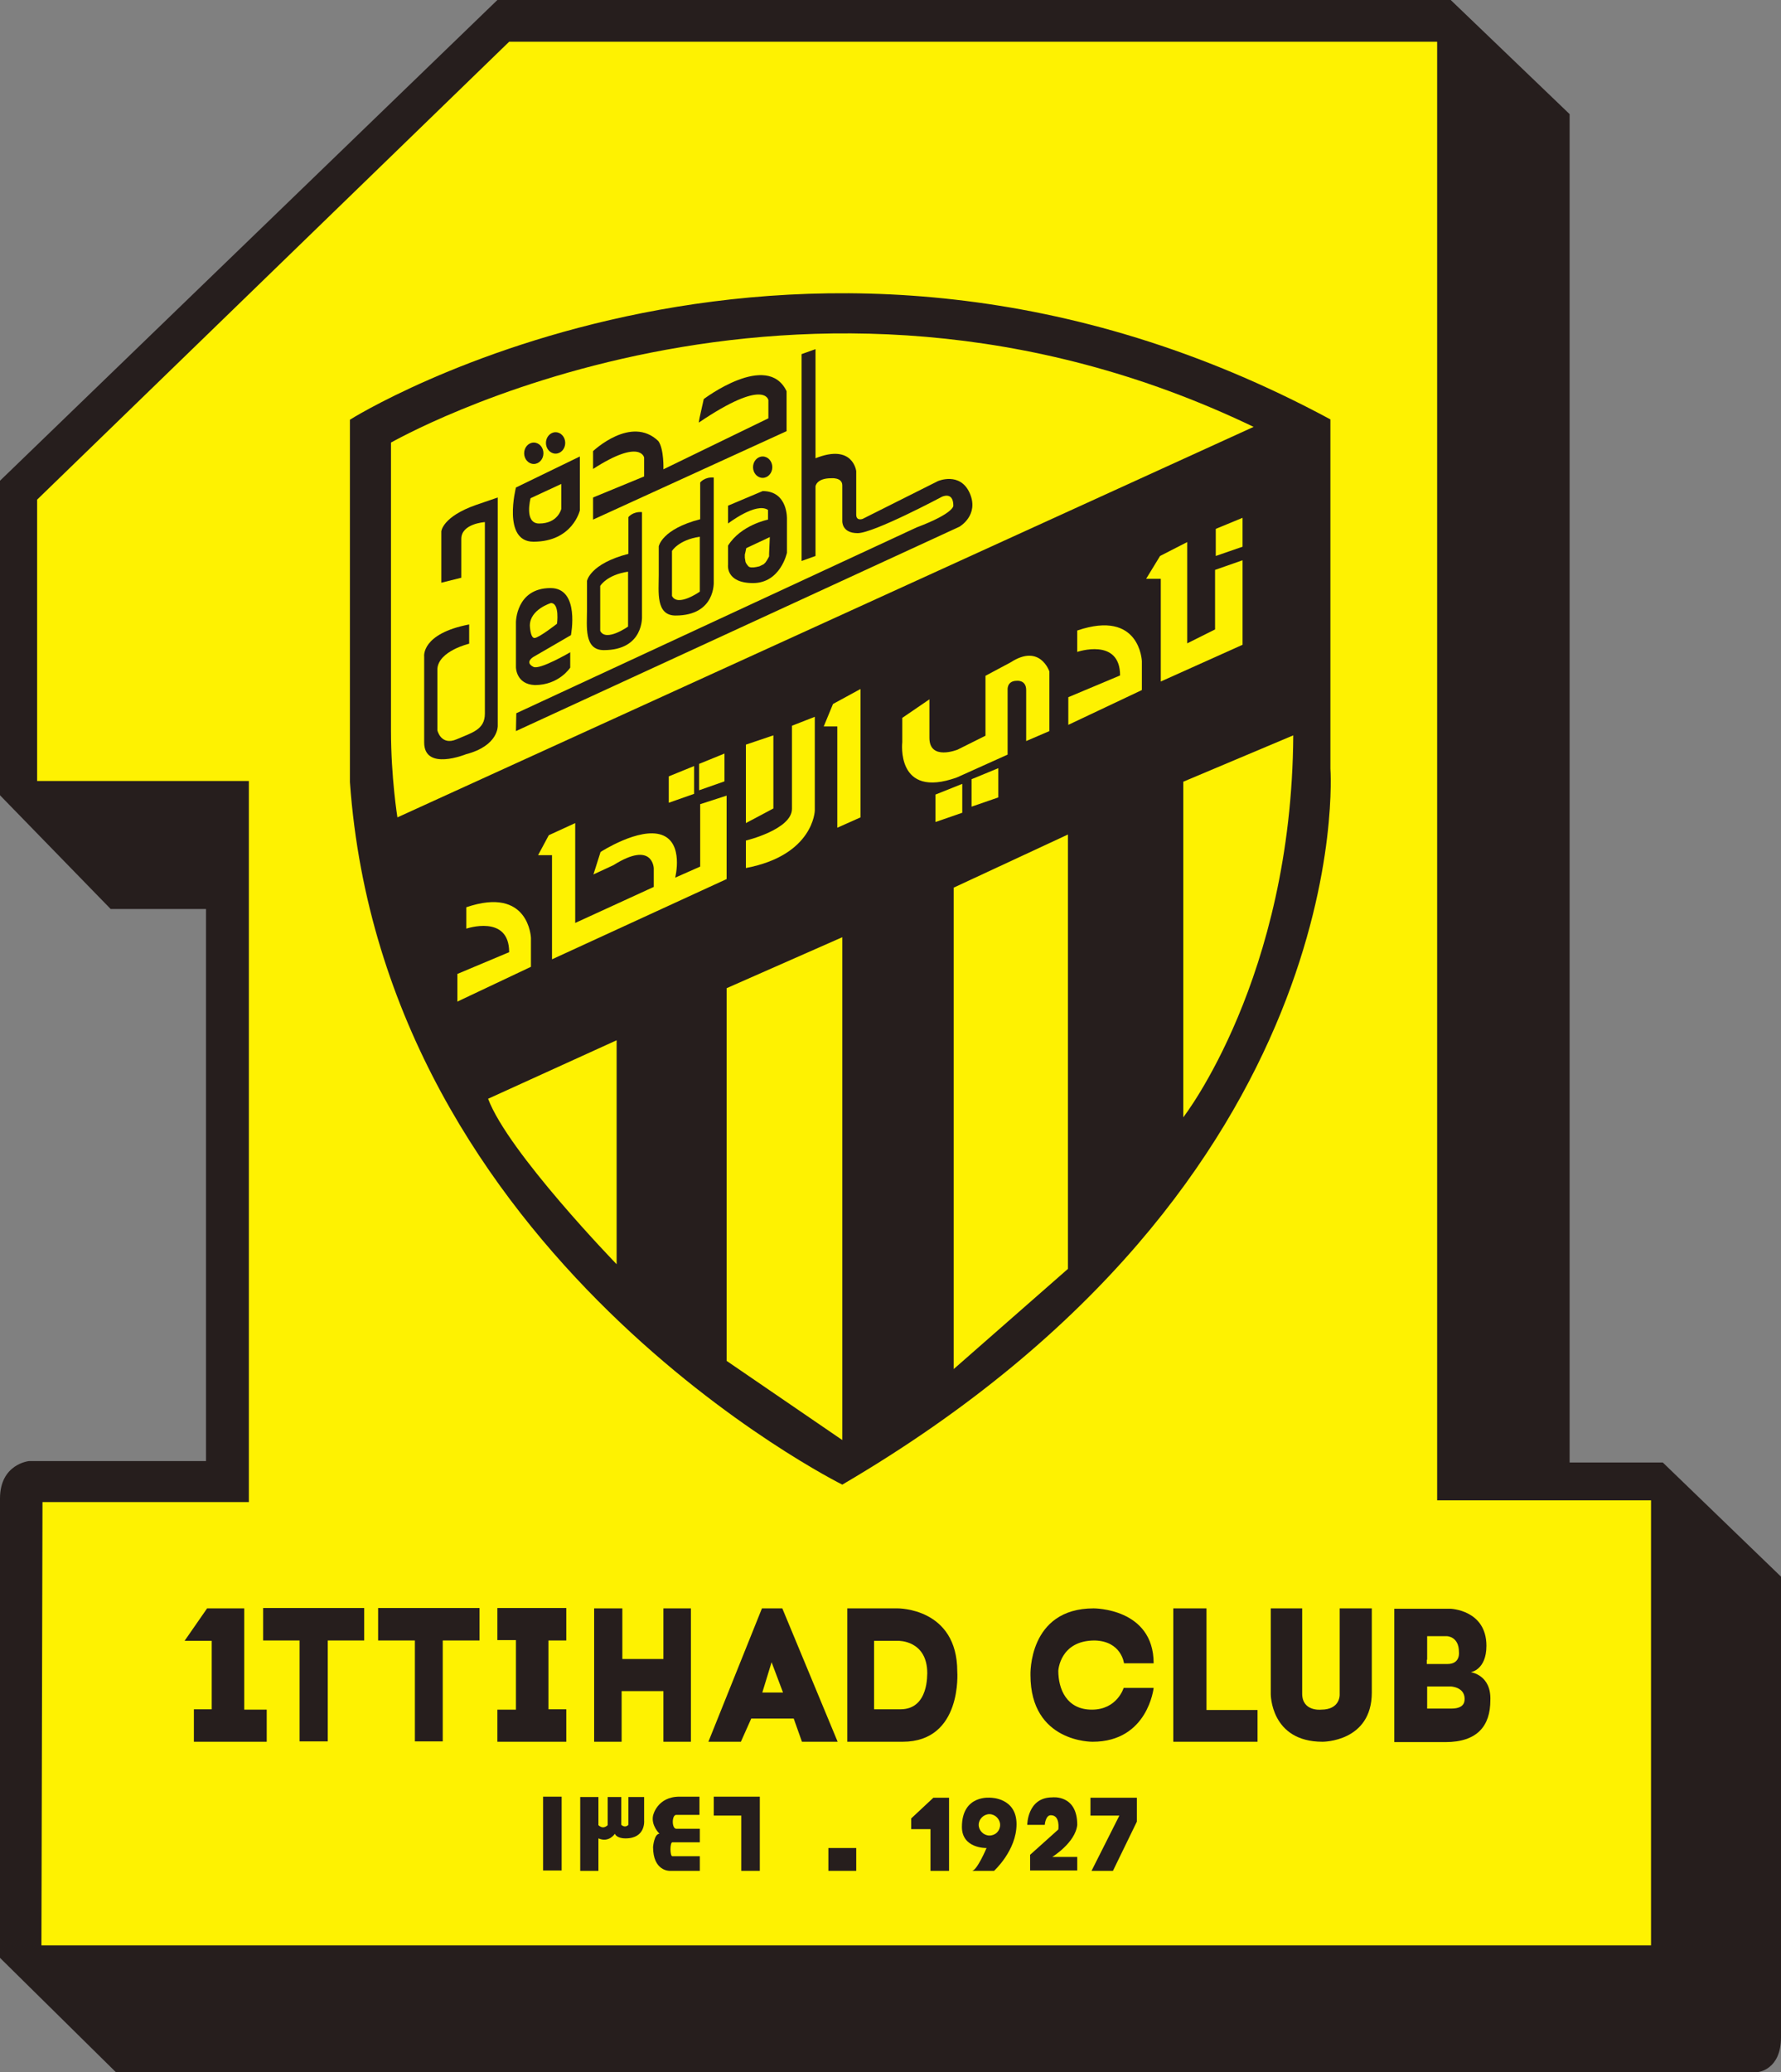 <svg width="172" height="200" viewBox="0 0 172 200" fill="none" xmlns="http://www.w3.org/2000/svg">
<rect x="0" y="0" width="172" height="200" fill="#808080" stroke="none"/>
<g clip-path="url(#clip0_3117_132)">
<path d="M160.586 141.17H151.586V11.015L140.103 0H48.035L0 46.403V76.764L10.69 87.745H19.896V141.033H2.793C2.793 141.033 0 141.308 0 144.647V188.985L11.172 200H169.828C169.828 200 172 199.759 172 196.661V152.186L160.586 141.17Z" fill="#261E1D"/>
<path d="M4 187.78H159.448V144.819H138.793V4.028H49.172L3.586 48.227V75.387H24.034V144.991H4.103L4 187.78Z" fill="#FEF201"/>
<path d="M128.483 40.482V74.182C128.483 74.182 131.448 113.976 81.345 143.305C81.345 143.305 37.069 121.377 33.793 75.49V40.516C33.793 40.482 77.621 13.081 128.483 40.482Z" fill="#261E1D"/>
<path d="M121.069 41.205L38.38 78.898C38.38 78.898 37.759 75.043 37.759 70.534V42.719C37.759 42.754 76.966 20.034 121.069 41.205Z" fill="#FEF201"/>
<path d="M59.551 100.792V122.031C59.551 122.031 49.069 111.222 47.138 106.059L59.551 100.413V100.792Z" fill="#FEF201"/>
<path d="M81.345 90.706V139.002L70.173 131.36V95.387L81.345 90.465V90.706Z" fill="#FEF201"/>
<path d="M103.138 80.723V122.478L92.103 132.151V85.68L103.138 80.551V80.723Z" fill="#FEF201"/>
<path d="M124.896 70.981L114.275 75.456V107.849C114.275 107.849 124.758 94.423 124.896 70.981Z" fill="#FEF201"/>
<path d="M120 54.079V62.237L112.103 65.783V55.869H110.689L112.034 53.666L114.655 52.324V62.1L117.345 60.757V55.009L120 54.079Z" fill="#FEF201"/>
<path d="M119.999 52.771L117.413 53.666V51.05L119.999 49.983V52.771Z" fill="#FEF201"/>
<path d="M103.138 69.983L110.276 66.609V63.821C110.276 63.821 110.103 58.795 104.034 60.861V62.926C104.034 62.926 108.172 61.515 108.172 65.198L103.172 67.298V69.983H103.138Z" fill="#FEF201"/>
<path d="M101.345 70.568V64.819C101.345 64.819 100.448 62.1 97.62 63.924L95.172 65.232V71.016L92.483 72.358C92.483 72.358 89.758 73.46 89.758 71.222C89.758 68.984 89.758 67.504 89.758 67.504L87.138 69.294V71.635C87.138 71.635 86.483 77.177 92.413 75.043L97.31 72.84V66.609C97.31 66.609 97.207 65.714 98.207 65.714C98.207 65.714 99.103 65.611 99.103 66.609V71.532L101.345 70.568Z" fill="#FEF201"/>
<path d="M96.413 76.971L93.827 77.866V75.215L96.413 74.148V76.971Z" fill="#FEF201"/>
<path d="M92.931 78.451L90.345 79.346V76.695L92.931 75.663V78.451Z" fill="#FEF201"/>
<path d="M83.103 78.898V66.506L80.448 67.952L79.552 70.121H80.862V79.897L83.103 78.898Z" fill="#FEF201"/>
<path d="M78.689 69.191V78.244C78.689 78.244 78.586 82.547 72.034 83.787V81.136C72.034 81.136 76.483 80.069 76.483 78.072V70.052L78.689 69.191Z" fill="#FEF201"/>
<path d="M74.689 70.981V78.038L72.034 79.449V71.876L74.689 70.981Z" fill="#FEF201"/>
<path d="M70.172 76.799V84.854L53.31 92.599V82.547H51.965L52.999 80.62L55.551 79.449V89.088L63.137 85.611V83.821C63.137 83.821 63.068 81.102 59.241 83.511L57.31 84.406L57.999 82.237C57.999 82.237 61.724 79.828 63.896 80.585C66.068 81.343 65.206 84.716 65.206 84.716L67.62 83.649V77.625L70.172 76.799Z" fill="#FEF201"/>
<path d="M69.965 75.422L67.517 76.282V73.735L69.965 72.737V75.422Z" fill="#FEF201"/>
<path d="M67.034 76.626L64.586 77.487V74.94L67.034 73.942V76.626Z" fill="#FEF201"/>
<path d="M44.138 96.695L51.276 93.322V90.534C51.276 90.534 51.103 85.508 45.034 87.573V89.639C45.034 89.639 49.172 88.227 49.172 91.91L44.172 94.01V96.695H44.138Z" fill="#FEF201"/>
<path d="M73.655 46.127C74.169 46.127 74.586 45.665 74.586 45.095C74.586 44.524 74.169 44.062 73.655 44.062C73.141 44.062 72.724 44.524 72.724 45.095C72.724 45.665 73.141 46.127 73.655 46.127Z" fill="#261E1D"/>
<path d="M67.551 40.379L67.965 38.52C67.965 38.52 74.103 33.873 75.965 37.763V41.618L57.275 50.155V48.021L62.206 45.99V44.165C62.206 44.165 61.862 42.306 57.275 45.267V43.546C57.275 43.546 60.965 40.034 63.586 42.582C64.138 43.373 64.069 45.301 64.069 45.301L74.206 40.379V38.623C74.206 38.623 73.896 36.454 67.482 40.792L67.551 40.379Z" fill="#261E1D"/>
<path d="M49.827 47.057C49.827 47.057 48.482 52.289 51.517 52.289C55.31 52.289 56 49.26 56 49.26V44.062L49.827 47.057ZM54.206 49.122C54.206 49.122 53.896 50.533 52.069 50.533C50.586 50.533 51.241 48.09 51.241 48.09L54.206 46.713V49.122Z" fill="#261E1D"/>
<path d="M51.551 44.785C52.065 44.785 52.482 44.322 52.482 43.752C52.482 43.182 52.065 42.719 51.551 42.719C51.037 42.719 50.62 43.182 50.62 43.752C50.62 44.322 51.037 44.785 51.551 44.785Z" fill="#261E1D"/>
<path d="M53.655 43.787C54.169 43.787 54.586 43.324 54.586 42.754C54.586 42.184 54.169 41.721 53.655 41.721C53.141 41.721 52.724 42.184 52.724 42.754C52.724 43.324 53.141 43.787 53.655 43.787Z" fill="#261E1D"/>
<path d="M49.827 70.568L92.655 50.843C92.655 50.843 94.586 49.742 93.655 47.608C92.724 45.508 90.586 46.437 90.586 46.437L83.31 50.086C83.31 50.086 82.689 50.327 82.689 49.673V45.473C82.689 45.473 82.379 42.788 78.758 44.234V33.7L77.413 34.182V54.148L78.758 53.666V46.953C78.758 46.953 78.827 46.162 80.275 46.162C80.275 46.162 81.344 46.059 81.344 46.85V50.293C81.344 50.293 81.275 51.463 82.827 51.463C84.379 51.463 90.965 47.952 90.965 47.952C90.965 47.952 92.069 47.401 92.069 48.812C92.069 48.812 92.172 49.535 88.517 50.912L49.862 68.847L49.827 70.568Z" fill="#261E1D"/>
<path d="M73.655 47.401L70.31 48.812V50.534C70.31 50.534 73.034 48.434 74.172 49.225V50.155C74.172 50.155 71.552 50.671 70.31 52.668V54.527C70.31 54.527 70.069 56.282 72.724 56.282C75.379 56.282 76 53.356 76 53.356V50.12C76 50.155 76.138 47.401 73.655 47.401ZM74.276 53.459V53.7L74.207 53.838L74.069 54.079L73.931 54.286L73.759 54.458L73.552 54.561L73.345 54.664L73.034 54.733L72.793 54.768H72.69H72.517L72.379 54.733L72.276 54.664L72.138 54.492L72.069 54.389L72 54.251L71.966 54.045L71.931 53.838V53.632V53.528L71.966 53.391L72.034 53.081L72.069 52.909L74.345 51.842L74.276 53.459Z" fill="#261E1D"/>
<path d="M68.93 56.145V46.093C68.034 46.024 67.62 46.575 67.62 46.575V50.12C63.896 51.084 63.62 52.737 63.62 52.737V55.525C63.62 57.108 63.31 59.415 65.241 59.415C69.137 59.415 68.93 56.145 68.93 56.145ZM67.585 57.108C67.585 57.108 65.448 58.623 64.896 57.522V53.184C64.896 53.184 65.516 52.117 67.585 51.807V57.108Z" fill="#261E1D"/>
<path d="M62 59.484V49.432C61.103 49.363 60.689 49.914 60.689 49.914V53.459C56.965 54.423 56.689 56.076 56.689 56.076V58.864C56.689 60.447 56.379 62.754 58.31 62.754C62.206 62.754 62 59.484 62 59.484ZM60.655 60.482C60.655 60.482 58.517 61.997 57.965 60.895V56.558C57.965 56.558 58.586 55.49 60.655 55.181V60.482Z" fill="#261E1D"/>
<path d="M51.517 63.408L55.138 61.308C55.138 61.308 56.034 56.764 53.172 56.764C49.827 56.764 49.827 60.069 49.827 60.069V64.406C49.827 64.406 49.827 66.058 51.655 66.127C54 66.127 55.069 64.441 55.069 64.441V62.96C55.069 62.96 52.138 64.682 51.517 64.372C50.62 63.924 51.517 63.408 51.517 63.408ZM53.206 58.21C54.069 58.21 53.793 60.206 53.793 60.206C53.793 60.206 52.034 61.584 51.62 61.584C51.206 61.584 51.172 60.379 51.172 60.379C51.172 58.83 53.206 58.21 53.206 58.21Z" fill="#261E1D"/>
<path d="M42.62 56.248V51.291C42.62 51.291 42.724 49.88 45.965 48.743L48.069 48.021V70.052C48.069 70.052 48.172 71.979 45 72.805C45 72.805 40.965 74.458 40.965 71.669V63.373C40.965 63.373 40.655 61.17 45.31 60.275V62.134C45.31 62.134 42.379 62.823 42.241 64.544V70.052V70.499C42.241 70.499 42.586 72.014 44.103 71.36C45.62 70.706 46.827 70.43 46.827 68.881V50.396C46.827 50.396 44.551 50.533 44.551 52.014V55.766L42.62 56.248Z" fill="#261E1D"/>
<path d="M25.793 168.124H18.724V164.991H20.448V158.382H17.827L20 155.25H23.586V165.026H25.758V168.124H25.793Z" fill="#261E1D"/>
<path d="M28.93 168.124V158.348H25.413V155.215H35.172V158.348H31.654V168.089H28.93V168.124Z" fill="#261E1D"/>
<path d="M40.068 168.124V158.348H36.517V155.215H46.31V158.348H42.758V168.089H40.068V168.124Z" fill="#261E1D"/>
<path d="M57.379 168.124V155.25H60.103V160.138H64.069V155.25H66.724V168.124H64.069V163.236H60.034V168.124H57.379Z" fill="#261E1D"/>
<path d="M48.034 168.124V165.026H49.827V158.313H48.034V155.215H54.689V158.348H52.965V164.991H54.689V168.124H48.034Z" fill="#261E1D"/>
<path d="M75.551 155.25H73.585L68.413 168.124H71.551L72.551 165.886H76.654L77.448 168.124H80.896L75.551 155.25ZM73.62 163.373L74.516 160.447L75.62 163.373H73.62Z" fill="#261E1D"/>
<path d="M92.448 161.343C92.448 155.181 86.689 155.25 86.689 155.25H81.827V168.124H87.172C92.965 168.124 92.448 161.343 92.448 161.343ZM86.965 164.991H84.413V158.382H86.758C86.758 158.382 89.551 158.313 89.551 161.515C89.517 161.48 89.758 164.991 86.965 164.991Z" fill="#261E1D"/>
<path d="M108.551 160.551H111.413C111.413 155.215 105.62 155.25 105.62 155.25C99.275 155.25 99.517 161.687 99.517 161.687C99.517 168.227 105.517 168.124 105.517 168.124C110.862 168.124 111.413 162.926 111.413 162.926H108.517C108.517 162.926 107.896 165.026 105.448 165.026C103 165.026 102.206 163.029 102.206 161.274C102.206 161.274 102.344 158.348 105.724 158.348C108.31 158.417 108.551 160.551 108.551 160.551Z" fill="#261E1D"/>
<path d="M113.31 168.124V155.25H116.516V165.06H121.447V168.124H113.31Z" fill="#261E1D"/>
<path d="M122.724 155.25V163.511C122.724 163.511 122.689 168.124 127.724 168.124C127.724 168.124 132.482 168.158 132.482 163.373V155.25H129.379V163.58C129.379 163.58 129.448 165.026 127.586 165.026C127.586 165.026 125.758 165.232 125.758 163.477V155.25H122.724Z" fill="#261E1D"/>
<path d="M142.034 161.411C142.034 161.411 143.551 161.205 143.551 158.864C143.551 155.387 140.068 155.284 140.068 155.284H139.172H134.654V168.158H139.585C142.689 168.158 143.93 166.575 143.93 164.131C144.034 161.652 142.034 161.411 142.034 161.411ZM137.827 160.207V157.935H139.758C139.758 157.935 140.896 157.969 140.896 159.449C140.896 159.449 141.068 160.62 139.792 160.62H137.792V160.207H137.827ZM140.172 164.923H137.827V164.613V162.788H140.103C140.103 162.788 141.447 162.823 141.447 163.993C141.413 163.993 141.62 164.923 140.172 164.923Z" fill="#261E1D"/>
<path d="M52.448 173.425H54.241V180.551H52.448V173.425Z" fill="#261E1D"/>
<path d="M56.034 180.585V173.46H57.793V176.179C58.103 176.454 58.379 176.454 58.689 176.179V173.46H60V176.145C60.241 176.351 60.483 176.351 60.689 176.145V173.46H62.207V175.732C62.207 175.732 62.379 177.453 60.413 177.453C59.517 177.453 59.379 177.005 59.379 177.005C59.379 177.005 58.827 177.9 57.793 177.453V180.585H56.034Z" fill="#261E1D"/>
<path d="M67.587 180.585H64.656C64.656 180.585 63.069 180.62 63.069 178.279C63.069 178.279 63.173 177.005 63.69 177.005C63.69 177.005 62.862 176.213 63.069 175.25C63.069 175.25 63.449 173.425 65.621 173.425H67.552V175.181H65.311C64.862 175.181 64.862 176.523 65.311 176.523H67.587V177.831H64.931C64.69 177.831 64.69 179.174 64.931 179.174H67.587V180.585Z" fill="#261E1D"/>
<path d="M71.586 180.585V175.25H68.931V173.425H69.241H73.379V180.585H71.586Z" fill="#261E1D"/>
<path d="M80 178.382H82.69V180.585H80V178.382Z" fill="#261E1D"/>
<path d="M91.655 180.585V173.528H90.138L88 175.525V176.558H89.862V180.585H91.655Z" fill="#261E1D"/>
<path d="M95.69 173.528C95.69 173.528 92.897 173.184 92.897 176.351C92.897 178.451 95.276 178.382 95.276 178.382C95.276 178.382 94.345 180.585 93.862 180.585H96C96 180.585 98.172 178.623 98.172 176.076C98.172 173.528 95.69 173.528 95.69 173.528ZM95.552 177.177C95 177.177 94.517 176.695 94.517 176.145C94.517 175.594 95 175.112 95.552 175.112C96.103 175.112 96.586 175.594 96.586 176.145C96.586 176.73 96.138 177.177 95.552 177.177Z" fill="#261E1D"/>
<path d="M107.483 180.585L109.793 175.835V173.528H105.311V175.25H108.104L105.414 180.585H107.483Z" fill="#261E1D"/>
<path d="M99.207 176.145C99.207 176.145 99.207 173.494 101.621 173.494C101.621 173.494 104.035 173.184 104.035 176.145C103.862 177.866 101.621 179.243 101.621 179.243H104.035V180.551H99.483V179.036L102.207 176.592C102.207 176.592 102.414 175.215 101.483 175.215C100.966 175.215 100.897 176.145 100.897 176.145H99.207Z" fill="#261E1D"/>
</g>
<defs>
<clipPath id="clip0_3117_132">
<rect width="172" height="200" fill="white"/>
</clipPath>
</defs>
</svg>
